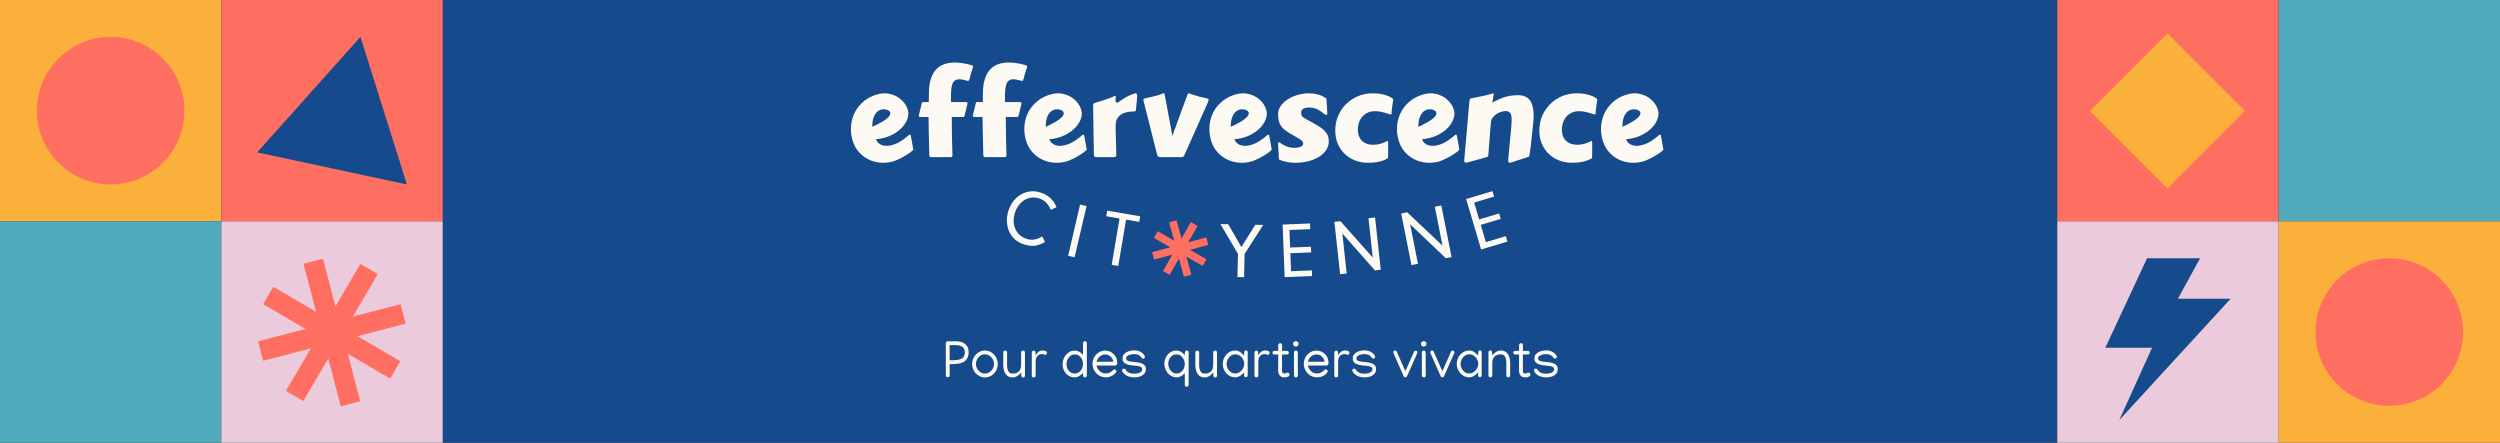 <?xml version="1.0" encoding="UTF-8"?><svg id="uuid-1f86da0a-611a-4337-b8a7-35f59e649c6e" xmlns="http://www.w3.org/2000/svg" viewBox="0 0 1920 340"><rect x="0" y="0" width="1920" height="340" fill="#333333" stroke="none"/><rect x="340" width="1240" height="340" fill="#154b8c"/><rect width="170" height="170" fill="#fbb03b"/><rect x="170" width="170" height="170" fill="#ff6f61"/><rect y="170" width="170" height="170" fill="#4eaabc"/><rect x="170" y="170" width="170" height="170" fill="#ebcbdb"/><circle cx="85" cy="85" r="56.67" fill="#ff6f61"/><polygon points="307.47 277.43 274.61 258.17 311.53 248.53 307.63 233.59 270.96 243.16 290.12 210.46 276.79 202.65 257.63 235.35 248.06 198.67 233.11 202.57 242.75 239.5 209.89 220.24 202.08 233.57 234.63 252.64 198.2 262.15 202.1 277.09 238.77 267.52 219.61 300.22 232.94 308.03 252.1 275.33 261.67 312.01 276.62 308.11 267.11 271.68 299.66 290.75 307.47 277.43" fill="#ff6f61"/><polygon points="312.5 141.67 197.5 117.04 276.81 28.33 312.5 141.67" fill="#154b8c"/><rect x="1580" width="170" height="170" fill="#ff6f61"/><rect x="1750" width="170" height="170" fill="#4eaabc"/><rect x="1580" y="170" width="170" height="170" fill="#ebcbdb"/><polygon points="1648.96 198.33 1689.66 198.33 1672.63 229.43 1713.12 229.43 1627.6 322.63 1652.77 267.08 1616.87 267.08 1648.96 198.33" fill="#154b8c"/><rect x="1750" y="170" width="170" height="170" fill="#fbb03b"/><circle cx="1835" cy="255" r="56.67" fill="#ff6f61"/><rect x="1622.55" y="43.13" width="84.15" height="84.15" transform="translate(427.31 1202.02) rotate(-45)" fill="#fbb03b"/><path d="M802.56,185.81c-5.35,3.27-10.27,3.82-16.21,1.86-5.37-1.77-9.29-5.23-11.38-10-2.05-4.69-2.24-10.56-.49-15.91,3.76-11.51,14.3-17.35,24.92-13.85,3.46,1.14,6.57,3.19,8.8,5.77,1.24,1.49,1.98,2.76,3.21,5.46l-4.36,2.01c-2.49-5.09-4.87-7.41-8.97-8.76-7.85-2.59-15.69,2.03-18.62,11.02-2.91,8.92.79,17.35,8.76,19.98,4.21,1.39,7.99.78,12.18-1.85l2.18,4.29Z" fill="#fcfaf2"/><path d="M825.29,197.6l-4.97-1.17,9.19-39.34,4.97,1.17-9.19,39.34Z" fill="#fcfaf2"/><path d="M858.81,204.22l-5.03-.86,6.02-35.54-10.18-1.74.73-4.3,25.34,4.34-.73,4.3-10.12-1.73-6.02,35.54Z" fill="#fcfaf2"/><path d="M955.47,212.88l-5.1-.11.38-17.81-13.49-22.9,6.01.13,10.08,17.55,10.7-17.1,6.07.13-14.27,22.29-.38,17.81Z" fill="#fcfaf2"/><path d="M990.83,190.11l15.97-.62.17,4.36-15.97.62.53,13.81,15.97-.62.17,4.36-21.07.82-1.55-40.38,21.07-.82.17,4.36-15.97.62.52,13.5Z" fill="#fcfaf2"/><path d="M1034.26,210.04l-5.07.55-4.36-40.18,4.65-.51,24.79,27.89-3.28-30.24,5.07-.55,4.36,40.18-4.47.49-25.02-28.35,3.33,30.72Z" fill="#fcfaf2"/><path d="M1089,202.6l-5.01,1-7.86-39.63,4.59-.92,27.13,25.58-5.91-29.83,5.01-1,7.86,39.63-4.41.88-27.4-26.02,6.01,30.3Z" fill="#fcfaf2"/><path d="M1135.98,168.52l15.32-4.58,1.24,4.18-15.32,4.58,3.93,13.24,15.32-4.58,1.24,4.18-20.21,6.05-11.49-38.73,20.21-6.05,1.24,4.18-15.32,4.58,3.84,12.95Z" fill="#fcfaf2"/><polygon points="926.54 199.11 913.95 191.87 927.98 188.04 926.43 182.33 912.5 186.14 919.67 173.55 914.57 170.61 907.39 183.2 903.6 169.19 897.93 170.74 901.74 184.84 889.15 177.6 886.22 182.73 898.69 189.9 884.85 193.68 886.39 199.39 900.33 195.58 893.15 208.17 898.26 211.11 905.44 198.52 909.22 212.52 914.9 210.97 911.14 197.07 923.61 204.24 926.54 199.11" fill="#ff6f61"/><path d="M981.54,110.04s0-.05-.03-.07c-.02-.02-.03-.04-.03-.07,0-.4.25-.59.77-.59.33,0,.62.11.87.32,1.46,1.16,3.12,2.1,5,2.83,1.88.73,3.91,1.1,6.1,1.1.58,0,1.26-.05,2.02-.16.77-.11,1.49-.28,2.19-.53.69-.24,1.27-.57,1.72-.98.46-.41.68-.92.68-1.53,0-.67-.2-1.29-.6-1.85-.4-.56-.93-1.03-1.59-1.39-.36-.21-1-.59-1.91-1.12-.91-.53-1.89-1.1-2.92-1.71-1.04-.61-2.02-1.19-2.95-1.74s-1.58-.94-1.94-1.19c-1.64-1.03-2.94-2.09-3.91-3.15-.97-1.07-1.7-2.17-2.21-3.31-.51-1.14-.84-2.34-.98-3.59-.15-1.25-.22-2.57-.22-3.97,0-2.13.67-4.14,2.02-6.03,1.35-1.89,3.12-3.55,5.33-4.98,2.2-1.43,4.71-2.57,7.52-3.4,2.81-.84,5.67-1.26,8.58-1.26,2.41,0,4.77.3,7.11.91,2.33.61,4.5,1.64,6.51,3.11.18,1.92.31,3.81.38,5.67.07,1.86.18,3.81.33,5.85,0,.4-.11.66-.33.8s-.47.21-.77.21c-.26,0-.47-.08-.66-.23-.84-.67-1.69-1.33-2.57-1.99-.87-.65-1.8-1.23-2.76-1.74-.97-.5-2-.91-3.09-1.23-1.09-.32-2.26-.48-3.5-.48-.77,0-1.53.05-2.3.16-.77.11-1.46.3-2.08.59-.62.29-1.12.68-1.5,1.16-.38.49-.57,1.11-.57,1.87,0,.88.13,1.64.38,2.28.25.64.86,1.26,1.8,1.87l10.17,5.76c1.86,1.07,3.36,2.11,4.51,3.13,1.15,1.02,2.05,2.03,2.71,3.04.66,1.01,1.1,2,1.34,2.99.24.99.36,1.97.36,2.95,0,2.74-.76,5.16-2.27,7.24-1.51,2.09-3.47,3.82-5.88,5.21-2.41,1.39-5.13,2.44-8.17,3.15-3.04.72-6.1,1.07-9.16,1.07-2.33,0-4.58-.21-6.75-.62-2.17-.41-4.18-1.04-6.04-1.9l-.71-12.47Z" fill="#fcfaf2"/><path d="M1025.46,100.35c0-3.99.73-7.73,2.19-11.22,1.46-3.49,3.48-6.53,6.06-9.11,2.58-2.59,5.62-4.63,9.13-6.12,3.51-1.49,7.33-2.24,11.46-2.24,2.8,0,5.2.23,7.19.69s3.62.97,4.88,1.53c1.27.56,2.19,1.08,2.78,1.55.59.47.88.72.88.75,0,.18-.07.69-.2,1.53-.14.84-.29,1.81-.45,2.92-.17,1.11-.32,2.25-.45,3.43-.14,1.17-.2,2.19-.2,3.04,0,.15-.05.32-.14.5s-.33.27-.72.27c-.36,0-.89-.13-1.58-.39-.69-.26-1.54-.54-2.55-.85-1.01-.3-2.17-.59-3.48-.85-1.31-.26-2.77-.39-4.36-.39-1.99,0-3.78.36-5.38,1.07-1.6.72-2.97,1.71-4.11,2.97-1.15,1.26-2.03,2.76-2.64,4.5-.62,1.74-.93,3.61-.93,5.62s.32,3.89.97,5.37c.65,1.48,1.51,2.68,2.6,3.61,1.08.93,2.34,1.61,3.75,2.03,1.42.43,2.91.64,4.48.64,1.81,0,3.63-.25,5.47-.75,1.84-.5,3.57-1.21,5.2-2.12.06-.03.18-.05.36-.05.15,0,.26.08.34.23.07.15.11.44.11.87v3.54c0,1.39,0,2.71-.02,3.97-.02,1.26-.04,2.34-.07,3.22-.03.88-.06,1.32-.09,1.32-1.08.73-2.26,1.32-3.53,1.78s-2.57.82-3.91,1.1c-1.34.27-2.69.46-4.05.55-1.36.09-2.67.14-3.93.14-3.53,0-6.81-.59-9.85-1.78-3.04-1.19-5.69-2.86-7.93-5.03-2.25-2.16-4.02-4.76-5.31-7.79-1.3-3.03-1.94-6.39-1.94-10.07Z" fill="#fcfaf2"/><path d="M772.99,119.37c.02.71-.51,1.3-1.17,1.3h-15.44c-.64,0-1.16-.55-1.17-1.24l-.25-9.25c-.05-2.72-.11-5.56-.17-8.53-.06-2.96-.12-8.14-.17-11.17v-.63s-6.5,0-6.5,0c-.64,0-1.11-.65-.95-1.32l2.27-9.36c.11-.46.5-.79.95-.79h4.42v-.46s.08-5.62.08-5.62c-.02-4.11.37-7.62,1.17-10.53.8-2.91,1.92-5.32,3.37-7.23,1.45-1.91,3.19-3.37,5.21-4.37,2.02-1,4.23-1.65,6.63-1.95,2.4-.3,4.93-.29,7.59.01,2.66.31,5.37.84,8.13,1.61.6.19,1.05.35,1.35.49.3.14.47.36.5.65.03.26-.04.61-.21,1.05-.75,2.12-1.28,3.82-1.62,5.1-.33,1.28-.6,2.3-.79,3.04-.19.74-.37,1.25-.52,1.51-.15.26-.41.42-.77.46-.18.02-.37,0-.58-.08-.21-.07-.45-.16-.73-.25-1.1-.29-2.19-.54-3.29-.74-1.1-.21-2.13-.25-3.09-.13-1.35.17-2.46.76-3.34,1.79-.88,1.02-1.47,2.83-1.77,5.41-.17,1.49-.28,3.09-.3,4.79-.03,1.7-.03,3.38,0,5.05l.12.4h11.6c.64,0,1.11.65.95,1.32l-2.27,9.36c-.11.46-.5.79-.95.79h-8.84c.03,2.8.06,7.77.11,10.53.05,3.32.1,6.45.14,9.36l.29,9.63Z" fill="#fcfaf2"/><path d="M731.5,119.37c.02.71-.51,1.3-1.17,1.3h-15.44c-.64,0-1.16-.55-1.17-1.24l-.25-9.25c-.05-2.72-.11-5.56-.17-8.53-.06-2.96-.12-8.14-.17-11.17v-.63s-6.5,0-6.5,0c-.64,0-1.11-.65-.95-1.32l2.27-9.36c.11-.46.5-.79.95-.79h4.42v-.46s.08-5.62.08-5.62c-.02-4.11.37-7.62,1.17-10.53.8-2.91,1.92-5.32,3.37-7.23,1.45-1.91,3.19-3.37,5.21-4.37,2.02-1,4.23-1.65,6.63-1.95,2.4-.3,4.93-.29,7.59.01,2.66.31,5.37.84,8.13,1.61.6.19,1.05.35,1.35.49.3.14.47.36.5.65.03.26-.04.61-.21,1.05-.75,2.12-1.28,3.82-1.62,5.1-.33,1.28-.6,2.3-.79,3.04-.19.74-.37,1.25-.52,1.51-.15.26-.41.42-.77.46-.18.02-.37,0-.58-.08-.21-.07-.45-.16-.73-.25-1.1-.29-2.19-.54-3.29-.74-1.1-.21-2.13-.25-3.09-.13-1.35.17-2.46.76-3.34,1.79-.88,1.02-1.47,2.83-1.77,5.41-.17,1.49-.28,3.09-.3,4.79-.03,1.7-.03,3.38,0,5.05l.12.4h11.6c.64,0,1.11.65.95,1.32l-2.27,9.36c-.11.46-.5.79-.95.79h-8.84c.03,2.8.06,7.77.11,10.53.05,3.32.1,6.45.14,9.36l.29,9.63Z" fill="#fcfaf2"/><path d="M676.93,84.11c-1.2.3-2.24.84-3.12,1.61-.88.77-1.62,1.73-2.21,2.9-.59,1.16-1.03,2.49-1.31,3.98-.28,1.49-.4,3.09-.38,4.79,2.88-1.29,5.24-2.48,7.09-3.57,1.84-1.09,3.29-2.09,4.34-2.99,1.05-.9,1.75-1.72,2.09-2.45.35-.73.45-1.37.31-1.92-.13-.53-.46-.97-.97-1.34-.51-.37-1.11-.65-1.78-.86-.67-.2-1.38-.31-2.12-.33-.74-.02-1.38.05-1.94.19ZM701.4,114.6c.05.25-.03.52-.21.7-.5.5-1.14,1.04-1.92,1.62-.93.7-2.01,1.43-3.23,2.17-1.23.75-2.49,1.46-3.78,2.15-1.29.68-2.56,1.28-3.8,1.8-1.24.52-2.34.9-3.31,1.14-3.16.8-6.37,1.03-9.62.68-3.25-.35-6.28-1.25-9.1-2.72-2.82-1.47-5.28-3.49-7.4-6.07-2.12-2.58-3.64-5.7-4.56-9.36-.97-3.84-1.22-7.6-.75-11.28.47-3.69,1.58-7.07,3.34-10.17,1.76-3.09,4.11-5.77,7.05-8.05,2.95-2.27,6.41-3.91,10.39-4.92,2.78-.7,5.44-.82,7.97-.36,2.53.47,4.82,1.32,6.86,2.56,2.04,1.24,3.76,2.78,5.16,4.61,1.4,1.83,2.35,3.77,2.87,5.82.46,1.82.36,3.78-.29,5.89-.65,2.11-1.79,4.15-3.43,6.12-1.64,1.97-3.74,3.77-6.32,5.38-2.58,1.62-5.56,2.85-8.92,3.71-1.76.44-3.65.74-5.67.87.43,1.23,1.08,2.22,1.92,2.97.84.75,1.81,1.3,2.89,1.65,1.08.35,2.26.51,3.51.49,1.26-.02,2.51-.19,3.77-.51,1.41-.36,2.73-.82,3.97-1.4,1.24-.58,2.41-1.22,3.5-1.94,1.1-.71,2.14-1.46,3.12-2.24.99-.78,1.91-1.54,2.78-2.29h0c.46-.42,1.21-.16,1.31.45l1.86,10.52Z" fill="#fcfaf2"/><path d="M810.11,84.11c-1.2.3-2.24.84-3.12,1.61-.88.77-1.62,1.73-2.21,2.9-.59,1.16-1.03,2.49-1.31,3.98-.28,1.49-.4,3.09-.38,4.79,2.88-1.29,5.24-2.48,7.09-3.57,1.84-1.09,3.29-2.09,4.34-2.99,1.05-.9,1.75-1.72,2.09-2.45.35-.73.45-1.37.31-1.92-.13-.53-.46-.97-.97-1.34-.51-.37-1.11-.65-1.78-.86-.67-.2-1.38-.31-2.12-.33-.74-.02-1.38.05-1.94.19ZM834.58,114.6c.05.25-.03.52-.21.7-.5.5-1.14,1.04-1.92,1.62-.93.7-2.01,1.43-3.23,2.17-1.23.75-2.49,1.46-3.78,2.15-1.29.68-2.56,1.28-3.8,1.8-1.24.52-2.34.9-3.31,1.14-3.16.8-6.37,1.03-9.62.68-3.25-.35-6.28-1.25-9.1-2.72-2.82-1.47-5.28-3.49-7.4-6.07-2.12-2.58-3.64-5.7-4.56-9.36-.97-3.84-1.22-7.6-.75-11.28.47-3.69,1.58-7.07,3.34-10.17,1.76-3.09,4.11-5.77,7.05-8.05,2.95-2.27,6.41-3.91,10.39-4.92,2.78-.7,5.44-.82,7.97-.36,2.53.47,4.82,1.32,6.86,2.56,2.04,1.24,3.76,2.78,5.16,4.61,1.4,1.83,2.35,3.77,2.87,5.82.46,1.82.36,3.78-.29,5.89-.65,2.11-1.79,4.15-3.43,6.12-1.64,1.97-3.74,3.77-6.32,5.38-2.58,1.62-5.56,2.85-8.92,3.71-1.76.44-3.65.74-5.67.87.43,1.23,1.08,2.22,1.92,2.97.84.75,1.81,1.3,2.89,1.65,1.08.35,2.26.51,3.51.49,1.26-.02,2.51-.19,3.77-.51,1.41-.36,2.73-.82,3.97-1.4,1.24-.58,2.41-1.22,3.5-1.94,1.1-.71,2.14-1.46,3.12-2.24.99-.78,1.91-1.54,2.78-2.29h0c.46-.42,1.21-.16,1.31.45l1.86,10.52Z" fill="#fcfaf2"/><path d="M952.22,84.11c-1.2.3-2.24.84-3.12,1.61-.88.77-1.62,1.73-2.21,2.9-.59,1.16-1.03,2.49-1.31,3.98-.28,1.49-.4,3.09-.38,4.79,2.88-1.29,5.24-2.48,7.09-3.57,1.84-1.09,3.29-2.09,4.34-2.99,1.05-.9,1.75-1.72,2.09-2.45.35-.73.45-1.37.31-1.92-.13-.53-.46-.97-.97-1.34-.51-.37-1.11-.65-1.78-.86-.67-.2-1.38-.31-2.12-.33-.74-.02-1.38.05-1.94.19ZM976.69,114.6c.05.25-.03.52-.21.7-.5.5-1.14,1.04-1.92,1.62-.93.7-2.01,1.43-3.23,2.17-1.23.75-2.49,1.46-3.78,2.15-1.29.68-2.56,1.28-3.8,1.8-1.24.52-2.34.9-3.31,1.14-3.16.8-6.37,1.03-9.62.68-3.25-.35-6.28-1.25-9.1-2.72-2.82-1.47-5.28-3.49-7.4-6.07-2.12-2.58-3.64-5.7-4.56-9.36-.97-3.84-1.22-7.6-.75-11.28.47-3.69,1.58-7.07,3.34-10.17,1.76-3.09,4.11-5.77,7.05-8.05,2.95-2.27,6.41-3.91,10.39-4.92,2.78-.7,5.44-.82,7.97-.36,2.53.47,4.82,1.32,6.86,2.56,2.04,1.24,3.76,2.78,5.16,4.61,1.4,1.83,2.35,3.77,2.87,5.82.46,1.82.36,3.78-.29,5.89-.65,2.11-1.79,4.15-3.43,6.12-1.64,1.97-3.74,3.77-6.32,5.38-2.58,1.62-5.56,2.85-8.92,3.71-1.76.44-3.65.74-5.67.87.43,1.23,1.08,2.22,1.92,2.97.84.75,1.81,1.3,2.89,1.65,1.08.35,2.26.51,3.51.49,1.26-.02,2.51-.19,3.77-.51,1.41-.36,2.73-.82,3.97-1.4,1.24-.58,2.41-1.22,3.5-1.94,1.1-.71,2.14-1.46,3.12-2.24.99-.78,1.91-1.54,2.78-2.29h0c.46-.42,1.21-.16,1.31.45l1.86,10.52Z" fill="#fcfaf2"/><path d="M1096.3,84.11c-1.2.3-2.24.84-3.12,1.61-.88.77-1.62,1.73-2.21,2.9-.59,1.16-1.03,2.49-1.31,3.98-.28,1.49-.4,3.09-.38,4.79,2.88-1.29,5.24-2.48,7.09-3.57,1.84-1.09,3.29-2.09,4.34-2.99,1.05-.9,1.75-1.72,2.09-2.45.35-.73.45-1.37.31-1.92-.13-.53-.46-.97-.97-1.34-.51-.37-1.11-.65-1.78-.86-.67-.2-1.38-.31-2.12-.33-.74-.02-1.38.05-1.94.19ZM1120.77,114.6c.05.25-.03.52-.21.7-.5.5-1.14,1.04-1.92,1.62-.93.7-2.01,1.43-3.23,2.17-1.23.75-2.49,1.46-3.78,2.15-1.29.68-2.56,1.28-3.8,1.8-1.24.52-2.34.9-3.31,1.14-3.16.8-6.37,1.03-9.62.68-3.25-.35-6.28-1.25-9.1-2.72-2.82-1.47-5.28-3.49-7.4-6.07-2.12-2.58-3.64-5.7-4.56-9.36-.97-3.84-1.22-7.6-.75-11.28.47-3.69,1.58-7.07,3.34-10.17,1.76-3.09,4.11-5.77,7.05-8.05,2.95-2.27,6.41-3.91,10.39-4.92,2.78-.7,5.44-.82,7.97-.36,2.53.47,4.82,1.32,6.86,2.56,2.04,1.24,3.76,2.78,5.16,4.61,1.4,1.83,2.35,3.77,2.87,5.82.46,1.82.36,3.78-.29,5.89-.65,2.11-1.79,4.15-3.43,6.12-1.64,1.97-3.74,3.77-6.32,5.38-2.58,1.62-5.56,2.85-8.92,3.71-1.76.44-3.65.74-5.67.87.43,1.23,1.08,2.22,1.92,2.97.84.75,1.81,1.3,2.89,1.65,1.08.35,2.26.51,3.51.49,1.26-.02,2.51-.19,3.77-.51,1.41-.36,2.73-.82,3.97-1.4,1.24-.58,2.41-1.22,3.5-1.94,1.1-.71,2.14-1.46,3.12-2.24.99-.78,1.91-1.54,2.78-2.29h0c.46-.42,1.21-.16,1.31.45l1.86,10.52Z" fill="#fcfaf2"/><path d="M1182.17,100.35c0-3.99.73-7.73,2.19-11.22,1.46-3.49,3.48-6.53,6.06-9.11,2.58-2.59,5.62-4.63,9.13-6.12,3.51-1.49,7.33-2.24,11.46-2.24,2.8,0,5.2.23,7.19.69s3.62.97,4.88,1.53c1.27.56,2.19,1.08,2.78,1.55.59.47.88.72.88.75,0,.18-.07.69-.2,1.53-.14.84-.29,1.81-.45,2.92-.17,1.11-.32,2.25-.45,3.43-.14,1.17-.2,2.19-.2,3.04,0,.15-.05.32-.14.5s-.33.27-.72.27c-.36,0-.89-.13-1.58-.39-.69-.26-1.54-.54-2.55-.85-1.01-.3-2.17-.59-3.48-.85-1.31-.26-2.77-.39-4.36-.39-1.99,0-3.78.36-5.38,1.07-1.6.72-2.97,1.71-4.11,2.97-1.15,1.26-2.03,2.76-2.64,4.5-.62,1.74-.93,3.61-.93,5.62s.32,3.89.97,5.37c.65,1.48,1.51,2.68,2.6,3.61,1.08.93,2.34,1.61,3.75,2.03,1.42.43,2.91.64,4.48.64,1.81,0,3.63-.25,5.47-.75,1.84-.5,3.57-1.21,5.2-2.12.06-.03.18-.05.36-.05.15,0,.26.08.34.23.07.15.11.44.11.87v3.54c0,1.39,0,2.71-.02,3.97-.02,1.26-.04,2.34-.07,3.22-.03.88-.06,1.32-.09,1.32-1.08.73-2.26,1.32-3.53,1.78s-2.57.82-3.91,1.1c-1.34.27-2.69.46-4.05.55-1.36.09-2.67.14-3.93.14-3.53,0-6.81-.59-9.85-1.78-3.04-1.19-5.69-2.86-7.93-5.03-2.25-2.16-4.02-4.76-5.31-7.79-1.3-3.03-1.94-6.39-1.94-10.07Z" fill="#fcfaf2"/><path d="M1253.01,84.11c-1.2.3-2.24.84-3.12,1.61-.88.77-1.62,1.73-2.21,2.9-.59,1.16-1.03,2.49-1.31,3.98-.28,1.49-.4,3.09-.38,4.79,2.88-1.29,5.24-2.48,7.09-3.57,1.84-1.09,3.29-2.09,4.34-2.99,1.05-.9,1.75-1.72,2.09-2.45.35-.73.45-1.37.31-1.92-.13-.53-.46-.97-.97-1.34-.51-.37-1.11-.65-1.78-.86-.67-.2-1.38-.31-2.12-.33-.74-.02-1.38.05-1.94.19ZM1277.48,114.6c.05.25-.03.52-.21.7-.5.5-1.14,1.04-1.92,1.62-.93.7-2.01,1.43-3.23,2.17-1.23.75-2.49,1.46-3.78,2.15-1.29.68-2.56,1.28-3.8,1.8-1.24.52-2.34.9-3.31,1.14-3.16.8-6.37,1.03-9.62.68-3.25-.35-6.28-1.25-9.1-2.72-2.82-1.47-5.28-3.49-7.4-6.07-2.12-2.58-3.64-5.7-4.56-9.36-.97-3.84-1.22-7.6-.75-11.28.47-3.69,1.58-7.07,3.34-10.17,1.76-3.09,4.11-5.77,7.05-8.05,2.95-2.27,6.41-3.91,10.39-4.92,2.78-.7,5.44-.82,7.97-.36,2.53.47,4.82,1.32,6.86,2.56,2.04,1.24,3.76,2.78,5.16,4.61,1.4,1.83,2.35,3.77,2.87,5.82.46,1.82.36,3.78-.29,5.89-.65,2.11-1.79,4.15-3.43,6.12-1.64,1.97-3.74,3.77-6.32,5.38-2.58,1.62-5.56,2.85-8.92,3.71-1.76.44-3.65.74-5.67.87.43,1.23,1.08,2.22,1.92,2.97.84.75,1.81,1.3,2.89,1.65,1.08.35,2.26.51,3.51.49,1.26-.02,2.51-.19,3.77-.51,1.41-.36,2.73-.82,3.97-1.4,1.24-.58,2.41-1.22,3.5-1.94,1.1-.71,2.14-1.46,3.12-2.24.99-.78,1.91-1.54,2.78-2.29h0c.46-.42,1.21-.16,1.31.45l1.86,10.52Z" fill="#fcfaf2"/><path d="M927.65,78.64c.36-.86.54-1.5.54-1.91,0-.57-.29-.92-.86-1.05-2.36-.54-4.73-1.11-7.11-1.7-2.39-.59-4.71-1.35-6.98-2.27-.06,0-.12,0-.18-.02-.06-.02-.12-.02-.18-.02-.33,0-.56.16-.68.48-.21.57-.53,1.43-.95,2.58-.42,1.15-.91,2.47-1.47,3.97-.56,1.5-1.15,3.12-1.79,4.85-.63,1.74-1.28,3.48-1.92,5.24-.65,1.75-1.28,3.48-1.9,5.17-.62,1.69-1.19,3.24-1.7,4.64-.51,1.4-.95,2.61-1.31,3.61-.36,1-.62,1.7-.77,2.08l-5.98-32.14c-.03-.32-.24-.48-.63-.48-.18,0-.32.02-.41.05-2.26.93-4.67,1.68-7.2,2.27-2.54.59-4.98,1.16-7.34,1.7-.48.13-.72.41-.72.86,0,.41.14,1.12.41,2.1.72,2.74,1.47,5.65,2.24,8.73.77,3.08,1.55,6.18,2.33,9.3.78,3.13,1.55,6.2,2.31,9.23.75,3.03,1.48,5.88,2.17,8.56.42,1.61.82,3.13,1.2,4.56.26.97,1.13,1.64,2.12,1.64h16.62c.86,0,1.65-.51,2-1.31l18.14-40.71Z" fill="#fcfaf2"/><path d="M1174.57,119.58c-.1.59-.55.88-1.32,1.09l-13.47,4.36c-.92,0-1.64-.8-1.53-1.7.02-.18.04-.35.06-.52.11-.94.63-6.85.71-7.79.07-.94.17-2.03.29-3.27.12-1.24.26-2.72.43-4.42.17-1.7.37-3.83.61-6.38.15-1.57.29-3.16.41-4.79.12-1.63.18-3.13.18-4.51,0-.92-.07-1.77-.2-2.56-.14-.78-.38-1.46-.72-2.03-.35-.57-.82-1.01-1.42-1.31-.6-.31-1.37-.46-2.31-.46-.69,0-1.65.15-2.87.46-1.22.31-2.43.81-3.64,1.52-1.21.71-2.28,1.63-3.21,2.79-.93,1.15-1.46,2.57-1.58,4.26-.18,2.27-.35,4.21-.5,5.82l-1.48,19.44c-.05.48-.41.82-1.22,1.09l-15.75,4.36c-.91,0-1.62-.77-1.54-1.66l3.93-44.98c.09-1.01.2-1.71.34-2.09.14-.38.47-.64,1.02-.76,2.74-.55,5.56-1.11,8.46-1.68,2.89-.57,5.71-1.3,8.46-2.19.24,0,.38.04.43.11.05.08.07.19.07.35,0,.06,0,.15-.02.28-.02.12-.06.4-.14.83-.08.43-.18,1.08-.32,1.96-.14.87-.32,2.09-.57,3.66,2.08-1.23,4.03-2.22,5.86-2.97,1.82-.75,3.54-1.34,5.15-1.75,1.61-.41,3.13-.69,4.54-.83,1.42-.14,2.74-.21,3.98-.21,4.25,0,7.34,1.31,9.27,3.94,1.93,2.62,2.89,6.56,2.89,11.81,0,.74-.02,1.5-.05,2.28-.03.78-.09,1.59-.18,2.42l-1.95,18.43-1.09,7.62Z" fill="#fcfaf2"/><path d="M841.64,120.67h14.19c.84,0,1.52-.72,1.5-1.59-.11-5.46-.47-17.64-.47-17.64-.01-1.44-.03-3.28-.05-5.52.05-1.85.41-3.4,1.1-4.64.69-1.24,1.56-2.25,2.62-3.04,1.06-.78,2.23-1.36,3.51-1.73,1.29-.37,2.56-.62,3.83-.76.83-.09,1.63-.14,2.39-.15.29,0,.57,0,.85,0,.69,0,1.25-.55,1.32-1.26l1-11.15c.08-.94-.74-1.71-1.62-1.49-.65.17-1.35.39-2.08.66-1.46.54-2.96,1.22-4.51,2.04-1.55.82-3.07,1.77-4.58,2.84-.6.43-1.18.87-1.74,1.32-.91.75-2.24.05-2.18-1.16,0-.12.01-.24.02-.35.04-.87.08-1.52.11-1.94.03-.43.04-.7.05-.82,0-.12,0-.21,0-.27-.02-.15-.05-.26-.1-.33-.05-.07-.19-.09-.42-.07-2.53,1.16-5.16,2.16-7.9,3.02-2.74.86-5.38,1.7-7.95,2.53-.51.18-.8.46-.9.85-.09.39-.13,1.08-.12,2.08l.61,36.98h0c0,.88.7,1.59,1.55,1.59" fill="#fcfaf2"/><path d="M727.88,289.7c-.41,0-.76-.15-1.05-.43-.29-.29-.43-.64-.43-1.05v-.02l-.04-24.61c0-.26.13-.57.39-.93.26-.36.62-.54,1.07-.55l6.22-.04c1.88,0,3.56.3,5.05.91,1.49.61,2.66,1.52,3.53,2.75.87,1.23,1.3,2.79,1.3,4.67,0,2.17-.45,3.92-1.36,5.24s-2.17,2.29-3.78,2.9c-1.61.61-3.48.95-5.59,1.02l-3.85.08.02,8.56v.02c0,.41-.14.76-.43,1.05-.29.29-.64.43-1.05.43ZM740.96,270.43c0-1.93-.65-3.31-1.95-4.13-1.3-.82-3.01-1.23-5.11-1.23h-4.58l.02,11.62,3.79-.08c1.58-.04,2.95-.24,4.12-.61,1.17-.37,2.08-1,2.73-1.88s.98-2.11.98-3.68Z" fill="#fcfaf2"/><path d="M756.42,269.16c1.38,0,2.67.28,3.87.83,1.2.55,2.25,1.31,3.15,2.28.9.97,1.6,2.07,2.11,3.31.51,1.24.76,2.55.76,3.93,0,1.83-.43,3.53-1.3,5.09-.87,1.57-2.04,2.83-3.52,3.8s-3.14,1.46-4.98,1.47c-1.87,0-3.55-.48-5.05-1.44-1.5-.96-2.69-2.23-3.56-3.8-.87-1.57-1.31-3.28-1.31-5.12,0-1.37.25-2.67.76-3.92.51-1.24,1.21-2.35,2.1-3.31.89-.97,1.94-1.73,3.13-2.28,1.19-.55,2.48-.83,3.86-.83ZM756.42,272.12c-1.29,0-2.45.34-3.49,1.03-1.04.68-1.86,1.58-2.48,2.69-.61,1.11-.92,2.32-.92,3.62s.3,2.54.91,3.67c.6,1.13,1.43,2.04,2.49,2.73,1.05.69,2.24,1.04,3.55,1.04,1.3-.01,2.47-.37,3.5-1.06,1.03-.69,1.85-1.59,2.46-2.71.6-1.12.91-2.33.91-3.63s-.31-2.52-.92-3.64-1.44-2.03-2.49-2.71c-1.05-.68-2.22-1.03-3.52-1.03Z" fill="#fcfaf2"/><path d="M785.71,289.92c-.41,0-.74-.15-1-.43s-.38-.64-.38-1.05l-.1-2.35c-.46.57-1.01,1.14-1.64,1.73-.63.59-1.35,1.07-2.15,1.46-.8.39-1.71.58-2.72.58-1.74,0-3.14-.45-4.2-1.34s-1.84-2.07-2.32-3.53c-.48-1.46-.72-3.03-.72-4.7l.02-9.57c0-.41.14-.76.43-1.05.29-.29.64-.43,1.05-.43s.77.15,1.06.43c.28.29.42.64.42,1.07l-.02,9.55c0,1.16.12,2.24.36,3.25s.67,1.82,1.29,2.44c.62.62,1.5.93,2.63.93,2.14,0,3.76-.57,4.85-1.72,1.09-1.14,1.64-2.76,1.64-4.83v-9.67c0-.41.14-.76.43-1.05.29-.29.64-.43,1.05-.43s.77.15,1.06.43c.28.29.42.64.42,1.07l.02,17.72c0,.41-.14.76-.42,1.06-.28.3-.63.44-1.06.44Z" fill="#fcfaf2"/><path d="M804.02,271.08c0,.36-.12.68-.36.99-.24.3-.49.45-.77.45-.41,0-.79-.1-1.15-.29-.36-.19-.8-.29-1.31-.29-1.29,0-2.3.28-3.04.83-.74.55-1.26,1.26-1.57,2.12-.31.86-.46,1.77-.46,2.73v10.75c0,.41-.12.76-.37,1.06-.24.3-.62.44-1.11.44s-.86-.15-1.1-.44c-.25-.3-.37-.65-.37-1.06v-17.5c0-.49.16-.88.48-1.18.32-.3.67-.45,1.04-.45s.69.15.94.44c.24.3.37.69.37,1.19l.18,2.17c.18-.6.53-1.2,1.04-1.8.51-.59,1.1-1.09,1.8-1.49.69-.4,1.39-.6,2.1-.6,1.01,0,1.88.14,2.6.4.72.27,1.09.77,1.09,1.51Z" fill="#fcfaf2"/><path d="M825.25,289.82c-1.79,0-3.37-.47-4.76-1.42-1.38-.95-2.47-2.19-3.26-3.74-.79-1.55-1.18-3.21-1.18-4.98,0-1.34.23-2.64.69-3.89.46-1.25,1.11-2.36,1.95-3.34.84-.98,1.84-1.76,2.98-2.34,1.14-.58,2.39-.87,3.75-.87s2.47.32,3.53.97c1.07.64,2,1.39,2.8,2.23v-8.92c0-.41.14-.76.43-1.05.29-.29.64-.43,1.05-.43s.77.15,1.06.43c.28.29.42.64.42,1.05v24.84c0,.41-.14.76-.43,1.05-.29.29-.64.43-1.05.43s-.74-.15-1-.43-.38-.64-.38-1.05l-.1-1.89c-.75.76-1.68,1.51-2.78,2.25s-2.35,1.1-3.73,1.1ZM825.31,286.86c1.34,0,2.49-.36,3.45-1.09.96-.72,1.7-1.66,2.21-2.8s.77-2.33.77-3.57-.25-2.4-.76-3.49c-.51-1.09-1.23-1.98-2.18-2.67-.95-.69-2.09-1.04-3.41-1.04s-2.39.37-3.33,1.1-1.68,1.67-2.21,2.82c-.53,1.15-.79,2.36-.79,3.62s.26,2.42.78,3.5c.52,1.09,1.25,1.96,2.19,2.62.94.66,2.04,1,3.29,1Z" fill="#fcfaf2"/><path d="M849.28,289.8c-1.91,0-3.63-.47-5.18-1.42-1.55-.95-2.77-2.21-3.68-3.8-.91-1.58-1.36-3.32-1.36-5.22s.43-3.47,1.29-5c.86-1.53,2.03-2.77,3.5-3.7,1.47-.93,3.12-1.4,4.93-1.4,1.67,0,3.21.41,4.61,1.24s2.53,1.94,3.37,3.34,1.27,2.96,1.27,4.67c0,.61-.11,1.12-.33,1.56s-.62.65-1.19.65h-14.36c.21,1.09.64,2.1,1.29,3.03s1.47,1.67,2.47,2.24c.99.57,2.1.85,3.32.85,1.04,0,2.06-.23,3.06-.69,1-.46,1.82-1.09,2.47-1.89.29-.38.68-.57,1.16-.57.41,0,.76.15,1.05.43.29.29.43.64.43,1.05,0,.36-.12.68-.36.97-.95,1.16-2.11,2.06-3.48,2.7-1.37.64-2.81.97-4.29.97ZM855.02,277.8c-.12-1.03-.47-1.96-1.05-2.81-.58-.85-1.32-1.52-2.21-2.02-.89-.5-1.88-.75-2.96-.75s-2.14.26-3.06.77c-.92.51-1.69,1.19-2.3,2.03-.61.84-1.03,1.77-1.25,2.78h12.83Z" fill="#fcfaf2"/><path d="M871.08,269.08c1.76,0,3.37.38,4.82,1.14,1.45.76,2.53,1.8,3.23,3.12.12.21.18.44.18.69,0,.39-.14.73-.42,1.01-.28.28-.62.41-1.02.41-.24,0-.48-.08-.73-.23-.25-.15-.43-.33-.53-.54-.47-.89-1.19-1.57-2.16-2.04-.97-.47-2.1-.7-3.38-.7-.82,0-1.7.11-2.66.33-.96.22-1.79.57-2.48,1.07s-1.04,1.15-1.04,1.98c0,.64.28,1.14.83,1.5s1.24.62,2.06.78c.82.17,1.66.28,2.51.35.85.07,1.57.13,2.18.2,1.2.12,2.37.34,3.53.65,1.16.32,2.12.84,2.88,1.56.76.72,1.14,1.77,1.14,3.14,0,1.47-.43,2.68-1.3,3.62-.87.94-1.98,1.63-3.33,2.07-1.36.44-2.76.66-4.22.66-2.05,0-3.91-.4-5.58-1.19-1.67-.8-2.9-1.96-3.69-3.5-.11-.18-.16-.41-.16-.67,0-.39.14-.73.41-1.01s.61-.41,1.01-.41c.25,0,.5.08.75.23.25.15.43.34.53.56.57,1.08,1.43,1.87,2.6,2.38,1.17.51,2.55.76,4.12.76.91,0,1.83-.11,2.75-.33s1.7-.58,2.33-1.1c.62-.51.94-1.2.94-2.07,0-.68-.28-1.21-.85-1.57-.57-.36-1.28-.62-2.13-.78-.86-.16-1.72-.26-2.59-.32-.87-.05-1.63-.12-2.26-.2-1.12-.13-2.24-.36-3.36-.68-1.12-.32-2.06-.84-2.81-1.57-.75-.72-1.12-1.74-1.12-3.06,0-1.1.27-2.05.82-2.83.55-.78,1.26-1.43,2.15-1.93.89-.51,1.86-.88,2.93-1.11,1.07-.24,2.11-.36,3.14-.36Z" fill="#fcfaf2"/><path d="M903.42,269.22c1.38,0,2.62.37,3.73,1.1,1.1.74,2.03,1.49,2.78,2.25l.1-1.89c0-.41.13-.76.38-1.05.26-.29.59-.43,1-.43s.76.15,1.05.43c.29.29.43.64.43,1.05v24.84c0,.41-.14.76-.42,1.05-.28.29-.63.43-1.06.43s-.76-.15-1.05-.43-.43-.64-.43-1.05v-8.92c-.8.84-1.74,1.59-2.8,2.23-1.07.64-2.24.97-3.53.97-1.36,0-2.6-.29-3.75-.87s-2.14-1.36-2.98-2.34c-.84-.98-1.49-2.09-1.95-3.34-.46-1.25-.69-2.55-.69-3.89,0-1.79.39-3.45,1.18-4.99s1.87-2.78,3.26-3.73c1.38-.95,2.97-1.42,4.76-1.42ZM903.48,272.18c-1.25,0-2.35.33-3.29,1-.94.66-1.67,1.54-2.19,2.62-.52,1.09-.78,2.25-.78,3.5s.26,2.47.79,3.62c.53,1.15,1.26,2.09,2.21,2.82s2.06,1.1,3.33,1.1,2.47-.35,3.41-1.04,1.67-1.58,2.18-2.68c.51-1.1.76-2.26.76-3.48s-.26-2.44-.77-3.58c-.51-1.14-1.25-2.07-2.21-2.79-.96-.72-2.11-1.09-3.45-1.09Z" fill="#fcfaf2"/><path d="M933.23,289.92c-.41,0-.74-.15-1-.43s-.38-.64-.38-1.05l-.1-2.35c-.46.57-1.01,1.14-1.64,1.73-.63.59-1.35,1.07-2.15,1.46-.8.39-1.71.58-2.72.58-1.74,0-3.14-.45-4.2-1.34-1.07-.89-1.84-2.07-2.32-3.53-.48-1.46-.72-3.03-.72-4.7l.02-9.57c0-.41.14-.76.43-1.05s.64-.43,1.05-.43.77.15,1.06.43c.28.29.42.64.42,1.07l-.02,9.55c0,1.16.12,2.24.36,3.25s.67,1.82,1.29,2.44c.62.62,1.5.93,2.63.93,2.14,0,3.76-.57,4.85-1.72,1.09-1.14,1.64-2.76,1.64-4.83v-9.67c0-.41.14-.76.43-1.05s.64-.43,1.05-.43.77.15,1.06.43c.28.29.42.64.42,1.07l.02,17.72c0,.41-.14.76-.42,1.06-.28.3-.63.44-1.06.44Z" fill="#fcfaf2"/><path d="M948.7,269.18c1.41,0,2.67.41,3.8,1.22,1.12.82,2.11,1.68,2.95,2.58l.18-2.49c0-.38.1-.71.32-.98.21-.27.51-.4.89-.4s.71.14.98.4c.27.27.4.6.4.98v17.84c0,.38-.14.71-.4.98-.27.27-.6.4-.98.4s-.71-.14-.98-.4c-.27-.27-.4-.59-.4-.98v-2.25c-.87.95-1.9,1.8-3.09,2.57-1.19.76-2.44,1.14-3.76,1.14s-2.61-.28-3.77-.84c-1.16-.56-2.17-1.32-3.04-2.28-.87-.96-1.54-2.05-2.02-3.29-.48-1.23-.72-2.52-.72-3.88s.24-2.63.72-3.88c.48-1.24,1.16-2.35,2.03-3.31.87-.97,1.9-1.73,3.07-2.3,1.17-.57,2.45-.85,3.83-.85ZM955.55,279.4c0-1.28-.31-2.46-.92-3.56-.61-1.1-1.43-1.99-2.47-2.67-1.03-.68-2.18-1.03-3.44-1.03s-2.42.35-3.43,1.05c-1.01.7-1.81,1.61-2.4,2.73-.59,1.12-.88,2.33-.88,3.6s.29,2.45.87,3.57c.58,1.12,1.36,2.02,2.36,2.71.99.69,2.11,1.04,3.36,1.04s2.42-.35,3.47-1.06c1.05-.7,1.89-1.62,2.53-2.76.63-1.14.95-2.34.95-3.62Z" fill="#fcfaf2"/><path d="M975.04,271.08c0,.36-.12.68-.36.99-.24.3-.49.45-.77.45-.41,0-.79-.1-1.15-.29-.36-.19-.8-.29-1.31-.29-1.29,0-2.3.28-3.04.83-.74.55-1.26,1.26-1.57,2.12-.31.86-.46,1.77-.46,2.73v10.75c0,.41-.12.76-.37,1.06-.24.3-.62.44-1.11.44s-.86-.15-1.1-.44c-.25-.3-.37-.65-.37-1.06v-17.5c0-.49.16-.88.48-1.18.32-.3.67-.45,1.04-.45s.69.15.94.44c.24.3.37.69.37,1.19l.18,2.17c.18-.6.53-1.2,1.04-1.8.51-.59,1.1-1.09,1.8-1.49.69-.4,1.39-.6,2.1-.6,1.01,0,1.88.14,2.6.4.72.27,1.09.77,1.09,1.51Z" fill="#fcfaf2"/><path d="M981.68,265.06c0-.41.14-.76.43-1.05s.64-.43,1.05-.43.76.15,1.05.43c.29.29.43.64.43,1.05l-.02,4.42,3.85.02c.38,0,.71.14.98.4.27.27.4.6.4.98s-.14.71-.4.98-.6.4-.98.4l-3.85-.02-.02,12.31c0,.7.1,1.26.32,1.69.21.43.64.64,1.28.64.58,0,1.06-.11,1.43-.33s.81-.33,1.29-.33c.41,0,.76.15,1.05.43.29.29.43.64.43,1.05,0,.55-.24.99-.71,1.3s-1.03.54-1.67.66c-.64.12-1.21.19-1.71.19-1.55,0-2.72-.5-3.5-1.49-.78-.99-1.17-2.28-1.17-3.86l.02-12.25h-3.04c-.38,0-.71-.13-.98-.4-.27-.27-.4-.59-.4-.98s.13-.71.4-.98.59-.4.98-.4h3.04l.02-4.44Z" fill="#fcfaf2"/><path d="M995.2,266.18c-.57,0-1.06-.2-1.49-.61-.43-.41-.64-.9-.64-1.48s.21-1.07.64-1.48c.43-.41.92-.61,1.49-.61s1.08.2,1.5.61c.42.41.63.9.63,1.48s-.21,1.07-.63,1.48c-.42.41-.92.61-1.5.61ZM993.76,270.46c0-.34.16-.64.47-.9s.61-.38.89-.38c.46,0,.84.14,1.14.41.3.28.45.64.45,1.09l.04,17.7c0,.41-.15.76-.43,1.05-.29.29-.64.43-1.05.43s-.76-.15-1.05-.44c-.29-.3-.43-.65-.43-1.06l-.04-17.9Z" fill="#fcfaf2"/><path d="M1011.55,289.8c-1.91,0-3.63-.47-5.18-1.42-1.55-.95-2.77-2.21-3.68-3.8-.91-1.58-1.36-3.32-1.36-5.22s.43-3.47,1.29-5c.86-1.53,2.03-2.77,3.5-3.7,1.47-.93,3.12-1.4,4.93-1.4,1.67,0,3.21.41,4.61,1.24s2.53,1.94,3.37,3.34,1.27,2.96,1.27,4.67c0,.61-.11,1.12-.33,1.56s-.62.65-1.19.65h-14.36c.21,1.09.64,2.1,1.29,3.03s1.47,1.67,2.47,2.24c.99.57,2.1.85,3.32.85,1.04,0,2.06-.23,3.06-.69,1-.46,1.82-1.09,2.47-1.89.29-.38.68-.57,1.16-.57.41,0,.76.15,1.05.43.29.29.43.64.43,1.05,0,.36-.12.68-.36.97-.95,1.16-2.11,2.06-3.48,2.7-1.37.64-2.81.97-4.29.97ZM1017.29,277.8c-.12-1.03-.47-1.96-1.05-2.81-.58-.85-1.32-1.52-2.21-2.02-.9-.5-1.88-.75-2.96-.75s-2.14.26-3.06.77c-.92.51-1.69,1.19-2.3,2.03-.61.84-1.03,1.77-1.25,2.78h12.83Z" fill="#fcfaf2"/><path d="M1036.34,271.08c0,.36-.12.68-.36.99-.24.3-.49.45-.77.45-.41,0-.79-.1-1.15-.29-.36-.19-.8-.29-1.31-.29-1.29,0-2.3.28-3.04.83-.74.55-1.26,1.26-1.57,2.12-.31.86-.46,1.77-.46,2.73v10.75c0,.41-.12.76-.37,1.06-.24.3-.62.44-1.11.44s-.86-.15-1.1-.44c-.25-.3-.37-.65-.37-1.06v-17.5c0-.49.16-.88.48-1.18.32-.3.67-.45,1.04-.45s.69.15.94.44c.24.3.37.69.37,1.19l.18,2.17c.18-.6.53-1.2,1.04-1.8.51-.59,1.1-1.09,1.8-1.49.69-.4,1.39-.6,2.1-.6,1.01,0,1.88.14,2.6.4.72.27,1.09.77,1.09,1.51Z" fill="#fcfaf2"/><path d="M1047.89,269.08c1.76,0,3.37.38,4.82,1.14,1.45.76,2.53,1.8,3.23,3.12.12.21.18.44.18.69,0,.39-.14.73-.42,1.01-.28.28-.62.41-1.02.41-.24,0-.48-.08-.73-.23-.25-.15-.43-.33-.53-.54-.47-.89-1.19-1.57-2.16-2.04-.97-.47-2.1-.7-3.38-.7-.82,0-1.7.11-2.66.33-.96.22-1.79.57-2.48,1.07s-1.04,1.15-1.04,1.98c0,.64.28,1.14.83,1.5s1.24.62,2.06.78c.82.17,1.66.28,2.51.35.85.07,1.57.13,2.18.2,1.2.12,2.37.34,3.53.65,1.16.32,2.12.84,2.88,1.56.76.72,1.14,1.77,1.14,3.14,0,1.47-.43,2.68-1.3,3.62-.87.94-1.98,1.63-3.33,2.07-1.36.44-2.76.66-4.22.66-2.05,0-3.91-.4-5.58-1.19-1.67-.8-2.9-1.96-3.69-3.5-.11-.18-.16-.41-.16-.67,0-.39.14-.73.41-1.01s.61-.41,1.01-.41c.25,0,.5.08.75.23.25.15.43.34.53.56.57,1.08,1.43,1.87,2.6,2.38,1.17.51,2.55.76,4.12.76.91,0,1.83-.11,2.75-.33.93-.22,1.7-.58,2.33-1.1.62-.51.94-1.2.94-2.07,0-.68-.28-1.21-.85-1.57-.57-.36-1.28-.62-2.13-.78-.86-.16-1.72-.26-2.59-.32-.88-.05-1.63-.12-2.26-.2-1.12-.13-2.24-.36-3.36-.68-1.12-.32-2.06-.84-2.81-1.57-.75-.72-1.12-1.74-1.12-3.06,0-1.1.27-2.05.82-2.83.55-.78,1.26-1.43,2.15-1.93.89-.51,1.86-.88,2.93-1.11,1.07-.24,2.11-.36,3.14-.36Z" fill="#fcfaf2"/><path d="M1070.05,270.56c0-.38.13-.71.4-.98s.59-.4.98-.4c.26,0,.52.08.76.25.24.17.41.37.5.6l6.65,15.04,6.61-14.96c.1-.22.28-.42.53-.59.25-.17.5-.26.75-.26.38,0,.71.14.98.4.27.27.4.6.4.98,0,.2-.05.39-.14.57l-7.89,17.82c-.09.22-.26.42-.51.58-.25.16-.5.25-.75.25s-.5-.08-.74-.25c-.24-.17-.42-.36-.52-.58l-7.89-17.88c-.08-.16-.12-.36-.12-.59Z" fill="#fcfaf2"/><path d="M1093.41,266.18c-.57,0-1.06-.2-1.49-.61-.43-.41-.64-.9-.64-1.48s.21-1.07.64-1.48c.43-.41.92-.61,1.49-.61s1.08.2,1.5.61c.42.41.63.9.63,1.48s-.21,1.07-.63,1.48c-.42.41-.92.61-1.5.61ZM1091.97,270.46c0-.34.16-.64.47-.9s.61-.38.89-.38c.46,0,.84.14,1.14.41.3.28.45.64.45,1.09l.04,17.7c0,.41-.15.76-.43,1.05-.29.29-.64.43-1.05.43s-.76-.15-1.05-.44c-.29-.3-.43-.65-.43-1.06l-.04-17.9Z" fill="#fcfaf2"/><path d="M1098.45,270.56c0-.38.13-.71.4-.98s.59-.4.98-.4c.26,0,.52.08.76.25.24.17.41.37.5.6l6.65,15.04,6.61-14.96c.1-.22.28-.42.53-.59.25-.17.5-.26.75-.26.38,0,.71.14.98.4.27.27.4.6.4.98,0,.2-.05.39-.14.57l-7.89,17.82c-.09.22-.26.42-.51.58-.25.16-.5.25-.75.25s-.5-.08-.74-.25c-.24-.17-.42-.36-.52-.58l-7.89-17.88c-.08-.16-.12-.36-.12-.59Z" fill="#fcfaf2"/><path d="M1128.41,269.18c1.41,0,2.67.41,3.8,1.22,1.12.82,2.11,1.68,2.95,2.58l.18-2.49c0-.38.1-.71.32-.98.21-.27.51-.4.89-.4s.71.14.98.4c.27.27.4.6.4.98v17.84c0,.38-.14.71-.4.98-.27.27-.6.4-.98.4s-.71-.14-.98-.4c-.27-.27-.4-.59-.4-.98v-2.25c-.87.95-1.9,1.8-3.09,2.57-1.19.76-2.44,1.14-3.76,1.14s-2.61-.28-3.77-.84c-1.16-.56-2.17-1.32-3.04-2.28-.87-.96-1.54-2.05-2.02-3.29-.48-1.23-.72-2.52-.72-3.88s.24-2.63.72-3.88c.48-1.24,1.16-2.35,2.03-3.31.87-.97,1.9-1.73,3.07-2.3,1.17-.57,2.45-.85,3.83-.85ZM1135.26,279.4c0-1.28-.31-2.46-.92-3.56-.61-1.1-1.43-1.99-2.47-2.67-1.03-.68-2.18-1.03-3.44-1.03s-2.42.35-3.43,1.05c-1.01.7-1.81,1.61-2.4,2.73-.59,1.12-.88,2.33-.88,3.6s.29,2.45.87,3.57c.58,1.12,1.36,2.02,2.36,2.71.99.69,2.11,1.04,3.36,1.04s2.42-.35,3.47-1.06c1.05-.7,1.89-1.62,2.53-2.76.63-1.14.95-2.34.95-3.62Z" fill="#fcfaf2"/><path d="M1144.6,269.14c.41,0,.74.15,1,.43.26.29.38.64.38,1.05l.1,2.35c.47-.58,1.02-1.16,1.65-1.74.62-.58,1.34-1.06,2.15-1.45.81-.39,1.71-.58,2.71-.58,1.75,0,3.15.45,4.21,1.34,1.06.9,1.83,2.07,2.31,3.52.48,1.45.72,3.02.72,4.71l-.02,9.57c0,.41-.15.76-.43,1.05-.29.29-.64.43-1.05.43s-.76-.15-1.05-.44c-.29-.3-.43-.65-.43-1.06l.02-9.55c0-1.17-.12-2.26-.36-3.26-.24-1-.66-1.81-1.28-2.43-.62-.62-1.5-.93-2.64-.93-2.14,0-3.76.57-4.85,1.72-1.09,1.14-1.64,2.76-1.64,4.83v9.67c0,.41-.15.76-.43,1.05-.29.29-.64.43-1.05.43s-.76-.15-1.05-.44c-.29-.3-.43-.65-.43-1.06l-.02-17.72c0-.42.14-.78.42-1.07.28-.29.63-.43,1.06-.43Z" fill="#fcfaf2"/><path d="M1166.65,265.06c0-.41.14-.76.43-1.05s.64-.43,1.05-.43.76.15,1.05.43c.29.29.43.64.43,1.05l-.02,4.42,3.85.02c.38,0,.71.14.98.4.27.27.4.6.4.98s-.14.71-.4.98-.6.4-.98.4l-3.85-.02-.02,12.31c0,.7.1,1.26.32,1.69.21.43.64.64,1.28.64.58,0,1.06-.11,1.43-.33s.81-.33,1.29-.33c.41,0,.76.15,1.05.43.29.29.43.64.43,1.05,0,.55-.24.99-.71,1.3s-1.03.54-1.67.66c-.64.12-1.21.19-1.71.19-1.55,0-2.72-.5-3.5-1.49-.78-.99-1.17-2.28-1.17-3.86l.02-12.25h-3.04c-.38,0-.71-.13-.98-.4-.27-.27-.4-.59-.4-.98s.13-.71.4-.98.59-.4.98-.4h3.04l.02-4.44Z" fill="#fcfaf2"/><path d="M1187.42,269.08c1.76,0,3.37.38,4.82,1.14,1.45.76,2.53,1.8,3.23,3.12.12.21.18.44.18.69,0,.39-.14.73-.42,1.01-.28.28-.62.41-1.02.41-.24,0-.48-.08-.73-.23-.25-.15-.43-.33-.53-.54-.47-.89-1.19-1.57-2.16-2.04-.97-.47-2.1-.7-3.38-.7-.82,0-1.7.11-2.66.33-.96.22-1.79.57-2.48,1.07s-1.04,1.15-1.04,1.98c0,.64.28,1.14.83,1.5s1.24.62,2.06.78c.82.17,1.66.28,2.51.35.85.07,1.57.13,2.18.2,1.2.12,2.37.34,3.53.65,1.16.32,2.12.84,2.88,1.56.76.72,1.14,1.77,1.14,3.14,0,1.47-.43,2.68-1.3,3.62-.87.94-1.98,1.63-3.33,2.07-1.36.44-2.76.66-4.22.66-2.05,0-3.91-.4-5.58-1.19-1.67-.8-2.9-1.96-3.69-3.5-.11-.18-.16-.41-.16-.67,0-.39.14-.73.41-1.01s.61-.41,1.01-.41c.25,0,.5.08.75.23.25.15.43.34.53.56.57,1.08,1.43,1.87,2.6,2.38,1.17.51,2.55.76,4.12.76.91,0,1.83-.11,2.75-.33.93-.22,1.7-.58,2.33-1.1.62-.51.94-1.2.94-2.07,0-.68-.28-1.21-.85-1.57-.57-.36-1.28-.62-2.13-.78-.86-.16-1.72-.26-2.59-.32-.88-.05-1.63-.12-2.26-.2-1.12-.13-2.24-.36-3.36-.68-1.12-.32-2.06-.84-2.81-1.57-.75-.72-1.12-1.74-1.12-3.06,0-1.1.27-2.05.82-2.83.55-.78,1.26-1.43,2.15-1.93.89-.51,1.86-.88,2.93-1.11,1.07-.24,2.11-.36,3.14-.36Z" fill="#fcfaf2"/></svg>
